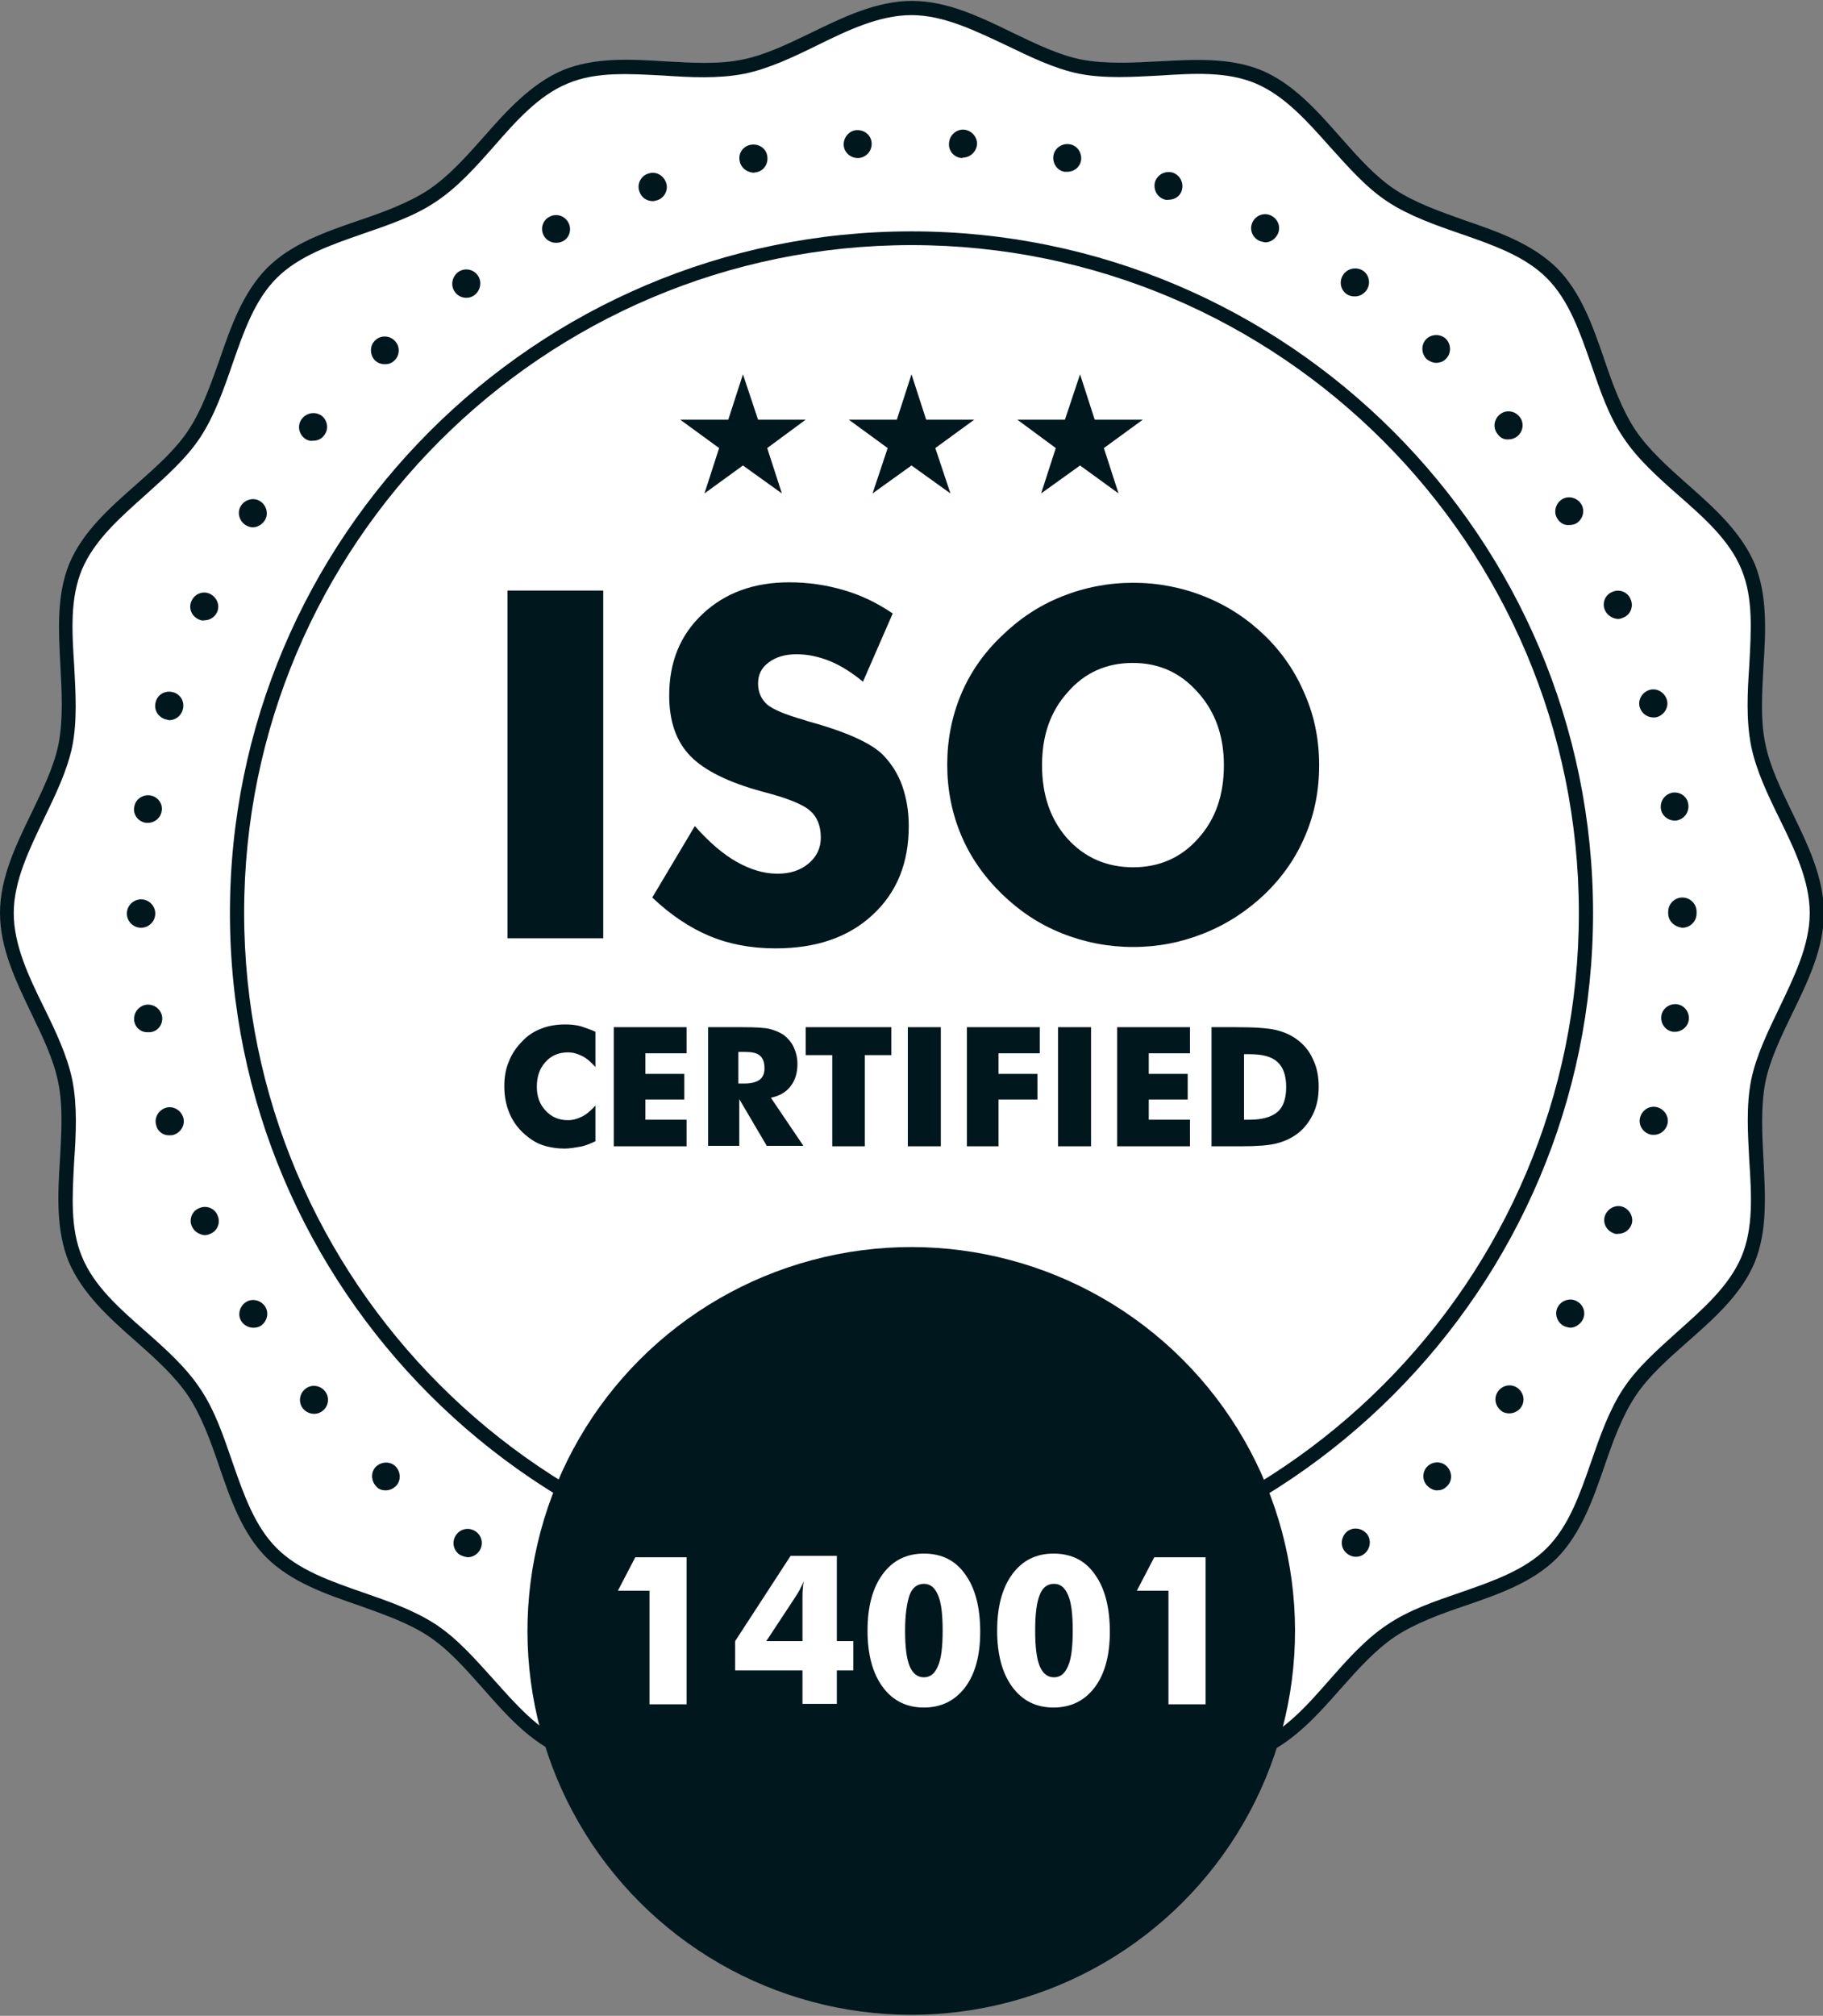 <?xml version="1.0" encoding="utf-8"?>
<!-- Generator: Adobe Illustrator 28.2.0, SVG Export Plug-In . SVG Version: 6.00 Build 0)  -->
<svg version="1.1" id="Layer_1" xmlns="http://www.w3.org/2000/svg" xmlns:xlink="http://www.w3.org/1999/xlink" x="0px" y="0px"
	 viewBox="0 0 398 440" style="enable-background:new 0 0 398 440;" xml:space="preserve">
<rect x="0" y="0" width="398" height="440" fill="#808080" stroke="none"/>
<style type="text/css">
	.st0{fill:#FFFFFF;}
	.st1{fill:#01171E;}
</style>
<g>
	<g>
		<path class="st0" d="M396.5,199.3c0,12.9-10.4,24.6-12.8,36.8c-2.5,12.5,2.6,27.3-2.2,38.8c-4.9,11.7-18.9,18.6-25.9,29
			c-7,10.5-8,26.1-16.9,35c-8.9,8.9-24.5,9.9-35,16.9c-10.4,7-17.3,21-29,25.9c-11.5,4.8-26.3-0.3-38.8,2.2
			c-12.2,2.4-23.9,12.8-36.8,12.8c-12.9,0-24.6-10.4-36.8-12.8c-12.5-2.5-27.3,2.6-38.8-2.2c-11.7-4.9-18.6-18.9-29-25.9
			c-10.5-7-26.1-8-35-16.9c-8.9-8.9-9.9-24.5-16.9-35c-7-10.4-21-17.3-25.9-29c-4.8-11.5,0.3-26.3-2.2-38.8
			c-2.4-12.2-12.8-23.9-12.8-36.8c0-12.9,10.4-24.6,12.8-36.8c2.5-12.5-2.6-27.3,2.2-38.8c4.9-11.7,18.9-18.6,25.9-29
			c7-10.5,8-26.1,16.9-35c8.9-8.9,24.5-9.9,35-16.9c10.4-7,17.3-21,29-25.9c11.5-4.8,26.3,0.3,38.8-2.2
			c12.2-2.4,23.9-12.8,36.8-12.8s24.6,10.4,36.8,12.8c12.5,2.5,27.3-2.6,38.8,2.2c11.7,4.9,18.6,18.9,29,25.9c10.5,7,26.1,8,35,16.9
			s9.9,24.5,16.9,35c7,10.4,21,17.3,25.9,29c4.8,11.5-0.3,26.3,2.2,38.8C386.1,174.7,396.5,186.4,396.5,199.3z"/>
		<path class="st1" d="M199,398.3c-7.7,0-14.9-3.5-21.9-6.9c-5.2-2.5-10.1-4.9-15.1-5.9c-5.3-1-11.1-0.7-16.8-0.4
			c-7.6,0.4-15.5,0.9-22.4-1.9c-7-2.9-12.3-8.9-17.4-14.7c-3.9-4.4-7.5-8.5-11.9-11.4c-4.4-2.9-9.9-4.8-15.2-6.7
			c-7.3-2.5-14.7-5.1-20.1-10.4c-5.3-5.3-7.9-12.8-10.4-20.1c-1.8-5.3-3.8-10.8-6.7-15.2c-2.9-4.3-7-8-11.4-11.9
			c-5.8-5.1-11.7-10.4-14.7-17.4c-2.8-6.9-2.4-14.7-1.9-22.4c0.3-5.7,0.7-11.5-0.4-16.8c-1-5-3.4-9.9-5.9-15.1
			C3.5,214.2,0,207,0,199.3c0-7.7,3.5-14.9,6.9-21.9c2.5-5.2,4.9-10.1,5.9-15.1c1-5.3,0.7-11.1,0.4-16.8c-0.4-7.6-0.9-15.5,1.9-22.4
			c2.9-7,8.9-12.3,14.7-17.4c4.4-3.9,8.5-7.5,11.4-11.9c2.9-4.4,4.8-9.9,6.7-15.2c2.5-7.3,5.1-14.7,10.4-20.1
			c5.3-5.3,12.8-7.9,20.1-10.4c5.3-1.8,10.8-3.8,15.2-6.7c4.3-2.9,8-7,11.9-11.4c5.1-5.8,10.4-11.7,17.4-14.7
			c6.9-2.8,14.7-2.4,22.4-1.9c5.7,0.3,11.5,0.7,16.8-0.4c5-1,9.9-3.4,15.1-5.9c7-3.4,14.2-6.9,21.9-6.9s14.9,3.5,21.9,6.9
			c5.2,2.5,10.1,4.9,15.1,5.9c5.3,1,11.1,0.7,16.8,0.4c7.6-0.4,15.5-0.9,22.4,1.9c7,2.9,12.3,8.9,17.4,14.7
			c3.9,4.4,7.5,8.5,11.9,11.4c4.4,2.9,9.9,4.8,15.2,6.7c7.3,2.5,14.7,5.1,20.1,10.4c5.3,5.3,7.9,12.8,10.4,20.1
			c1.8,5.3,3.8,10.8,6.7,15.2c2.9,4.3,7,8,11.4,11.9c5.8,5.1,11.7,10.4,14.7,17.4c2.8,6.9,2.4,14.7,1.9,22.4
			c-0.3,5.7-0.7,11.5,0.4,16.8c1,5,3.4,9.9,5.9,15.1c3.4,7,6.9,14.2,6.9,21.9c0,7.7-3.5,14.9-6.9,21.9c-2.5,5.2-4.9,10.1-5.9,15.1
			c-1,5.3-0.7,11.1-0.4,16.8c0.4,7.6,0.9,15.5-1.9,22.4c-2.9,7-8.9,12.3-14.7,17.4c-4.4,3.9-8.5,7.5-11.4,11.9
			c-2.9,4.4-4.9,9.9-6.7,15.2c-2.5,7.2-5.1,14.7-10.4,20.1c-5.3,5.3-12.8,7.9-20.1,10.4c-5.3,1.8-10.8,3.8-15.2,6.7
			c-4.3,2.9-8,7-11.9,11.4c-5.1,5.8-10.4,11.7-17.4,14.7c-6.9,2.8-14.7,2.4-22.4,1.9c-5.7-0.3-11.5-0.7-16.8,0.4
			c-5,1-9.9,3.4-15.1,5.9C213.9,394.8,206.7,398.3,199,398.3z M153.7,381.7c3,0,6,0.2,8.9,0.8c5.4,1.1,10.7,3.7,15.9,6.2
			c6.7,3.2,13.6,6.6,20.6,6.6s13.9-3.3,20.6-6.6c5.1-2.5,10.5-5.1,15.9-6.2c5.6-1.1,11.7-0.8,17.5-0.4c7.6,0.4,14.8,0.9,21-1.7
			c6.4-2.6,11.4-8.3,16.3-13.9c3.8-4.3,7.8-8.8,12.5-11.9c4.7-3.2,10.4-5.1,15.9-7c7.2-2.5,14.1-4.9,18.9-9.7
			c4.8-4.8,7.2-11.7,9.7-18.9c1.9-5.5,3.9-11.2,7-15.9c3.1-4.7,7.6-8.6,11.9-12.5c5.5-4.9,11.2-9.9,13.9-16.3
			c2.6-6.2,2.2-13.4,1.7-21c-0.3-5.8-0.7-11.9,0.4-17.5c1.1-5.4,3.7-10.7,6.2-15.9c3.2-6.7,6.6-13.6,6.6-20.6s-3.3-13.9-6.6-20.6
			c-2.5-5.1-5.1-10.5-6.2-15.9c-1.1-5.6-0.8-11.7-0.4-17.5c0.4-7.6,0.9-14.8-1.7-21c-2.6-6.4-8.3-11.4-13.9-16.3
			c-4.3-3.8-8.8-7.8-11.9-12.5c-3.2-4.7-5.1-10.4-7-15.9c-2.5-7.2-4.9-14.1-9.7-18.9c-4.8-4.8-11.7-7.2-18.9-9.7
			c-5.5-1.9-11.2-3.9-15.9-7c-4.7-3.1-8.6-7.6-12.5-11.9c-4.9-5.5-9.9-11.2-16.3-13.9c-6.2-2.6-13.4-2.2-21-1.7
			c-5.8,0.3-11.9,0.7-17.5-0.4c-5.4-1.1-10.7-3.7-15.9-6.2C212.9,6.7,206,3.3,199,3.3s-13.9,3.3-20.6,6.6
			c-5.1,2.5-10.5,5.1-15.9,6.2c-5.6,1.1-11.7,0.8-17.5,0.4c-7.6-0.4-14.8-0.9-21,1.7c-6.4,2.6-11.4,8.3-16.3,13.9
			c-3.8,4.3-7.8,8.8-12.5,11.9c-4.7,3.2-10.4,5.1-15.9,7c-7.2,2.5-14.1,4.9-18.9,9.7s-7.2,11.7-9.7,18.9c-1.9,5.5-3.9,11.2-7,15.9
			c-3.1,4.7-7.6,8.6-11.9,12.5c-5.5,4.9-11.2,9.9-13.9,16.3c-2.6,6.2-2.2,13.4-1.7,21c0.3,5.8,0.7,11.9-0.4,17.5
			c-1.1,5.4-3.7,10.7-6.2,15.9C6.4,185.4,3,192.3,3,199.3s3.3,13.9,6.6,20.6c2.5,5.1,5.1,10.5,6.2,15.9c1.1,5.6,0.8,11.7,0.4,17.5
			c-0.4,7.6-0.9,14.8,1.7,21c2.6,6.4,8.3,11.4,13.9,16.3c4.3,3.8,8.8,7.8,11.9,12.5c3.2,4.7,5.1,10.4,7,15.9
			c2.5,7.2,4.9,14.1,9.7,18.9c4.8,4.8,11.7,7.2,18.9,9.7c5.5,1.9,11.2,3.9,15.9,7c4.7,3.1,8.6,7.6,12.5,11.9
			c4.9,5.5,9.9,11.2,16.3,13.9c6.2,2.6,13.4,2.2,21,1.7C147.9,381.9,150.8,381.7,153.7,381.7z"/>
	</g>
	<g>
		<circle class="st0" cx="199" cy="199.3" r="147.3"/>
		<path class="st1" d="M199,348.1c-82.1,0-148.8-66.8-148.8-148.8S116.9,50.5,199,50.5s148.8,66.8,148.8,148.8
			S281.1,348.1,199,348.1z M199,53.5c-80.4,0-145.7,65.4-145.7,145.7C53.3,279.6,118.6,345,199,345s145.7-65.4,145.7-145.7
			C344.7,118.9,279.4,53.5,199,53.5z"/>
	</g>
	<g>
		<path class="st1" d="M187.4,370.2c-1.7-0.1-3-1.6-2.9-3.3l0,0c0.1-1.7,1.6-3,3.3-2.8l0,0c1.7,0.1,3,1.6,2.8,3.3l0,0
			c-0.1,1.6-1.5,2.8-3,2.8l0,0C187.5,370.2,187.5,370.2,187.4,370.2z M207.5,367.3c-0.1-1.7,1.1-3.2,2.8-3.3l0,0
			c1.7-0.1,3.1,1.2,3.3,2.8l0,0c0.1,1.7-1.2,3.2-2.8,3.3l0,0l0,0l0,0c-0.1,0-0.1,0-0.2,0l0,0C209,370.2,207.6,368.9,207.5,367.3z
			 M164.2,367c-1.7-0.4-2.7-2-2.4-3.6l0,0c0.4-1.7,2-2.7,3.6-2.4l0,0c1.7,0.3,2.7,2,2.4,3.6l0,0c-0.3,1.4-1.6,2.4-3,2.4l0,0
			C164.7,367.1,164.5,367.1,164.2,367z M230.3,364.6c-0.4-1.7,0.7-3.3,2.4-3.6l0,0c1.7-0.3,3.3,0.7,3.6,2.4l0,0
			c0.4,1.7-0.7,3.3-2.4,3.6l0,0l0,0l0,0c-0.2,0-0.4,0.1-0.6,0.1l0,0C231.9,367.1,230.6,366.1,230.3,364.6z M141.7,360.7L141.7,360.7
			L141.7,360.7c-1.6-0.6-2.4-2.3-1.9-3.9l0,0c0.6-1.6,2.3-2.4,3.9-1.9l0,0c1.6,0.6,2.4,2.3,1.9,3.9l0,0c-0.4,1.3-1.6,2-2.9,2l0,0
			C142.4,360.9,142,360.9,141.7,360.7z M252.5,358.8c-0.6-1.6,0.3-3.3,1.9-3.9l0,0c1.6-0.6,3.4,0.3,3.9,1.9l0,0
			c0.6,1.6-0.3,3.3-1.9,3.9l0,0c-0.4,0.1-0.7,0.2-1,0.2l0,0C254.1,360.9,253,360.1,252.5,358.8z M120.3,351.4
			c-1.5-0.8-2.1-2.6-1.3-4.1l0,0c0.8-1.5,2.6-2.1,4.1-1.3l0,0c1.5,0.8,2.1,2.6,1.3,4.1l0,0c-0.6,1-1.6,1.7-2.7,1.7l0,0
			C121.2,351.8,120.7,351.7,120.3,351.4z M273.7,350.1c-0.8-1.5-0.2-3.4,1.3-4.1l0,0c1.5-0.8,3.4-0.2,4.1,1.3l0,0
			c0.8,1.5,0.2,3.4-1.3,4.1l0,0c-0.4,0.2-0.9,0.4-1.4,0.4l0,0C275.3,351.7,274.3,351.1,273.7,350.1z M100.3,339.3
			c-1.4-1-1.7-2.9-0.7-4.3l0,0c1-1.4,2.9-1.7,4.3-0.7l0,0c1.4,1,1.7,2.9,0.7,4.3l0,0c-0.6,0.8-1.5,1.3-2.5,1.3l0,0
			C101.4,339.8,100.8,339.6,100.3,339.3z M293.5,338.5c-1-1.4-0.6-3.3,0.7-4.3l0,0c1.4-1,3.3-0.6,4.3,0.7l0,0c1,1.4,0.6,3.3-0.7,4.3
			l0,0l0,0l0,0c-0.5,0.4-1.1,0.6-1.8,0.6l0,0C295.1,339.8,294.1,339.3,293.5,338.5z M82.2,324.5c-1.2-1.2-1.3-3.1-0.2-4.3l0,0
			c1.2-1.2,3.1-1.3,4.3-0.2l0,0c1.2,1.2,1.3,3.1,0.2,4.3l0,0c-0.6,0.6-1.4,1-2.3,1l0,0C83.5,325.3,82.7,325.1,82.2,324.5z
			 M311.6,324.3c-1.2-1.2-1.1-3.2,0.1-4.3l0,0c1.2-1.1,3.2-1.1,4.3,0.2l0,0c1.1,1.2,1.1,3.2-0.2,4.3l0,0c-0.6,0.6-1.3,0.8-2.1,0.8
			l0,0C313,325.3,312.2,324.9,311.6,324.3z M66.2,307.5c-1.1-1.3-0.9-3.2,0.4-4.3l0,0c1.3-1.1,3.2-0.9,4.3,0.4l0,0
			c1.1,1.3,0.9,3.2-0.4,4.3l0,0c-0.6,0.5-1.3,0.7-1.9,0.7l0,0C67.7,308.6,66.8,308.2,66.2,307.5z M327.6,307.8
			c-1.3-1.1-1.5-3-0.4-4.3v0c1.1-1.3,3-1.5,4.3-0.4l0,0c1.3,1.1,1.5,3,0.4,4.3l0,0c-0.6,0.7-1.5,1.1-2.4,1.1l0,0
			C328.8,308.5,328.1,308.3,327.6,307.8z M52.7,288.4c-0.9-1.4-0.4-3.3,1-4.2l0,0c1.4-0.9,3.3-0.4,4.2,1l0,0c0.9,1.4,0.4,3.3-1,4.2
			l0,0c-0.5,0.3-1,0.4-1.6,0.4l0,0C54.3,289.8,53.3,289.3,52.7,288.4z M341.2,289.3c-1.4-0.9-1.9-2.8-1-4.2l0,0
			c0.9-1.4,2.8-1.9,4.2-1l0,0c1.5,0.9,1.9,2.8,1,4.2l0,0c-0.6,0.9-1.6,1.5-2.6,1.5l0,0C342.2,289.7,341.7,289.6,341.2,289.3z
			 M41.9,267.7c-0.7-1.5,0-3.4,1.6-4l0,0c1.5-0.7,3.4,0,4,1.6l0,0c0.7,1.5,0,3.4-1.6,4l0,0c-0.4,0.2-0.8,0.3-1.2,0.3l0,0
			C43.5,269.5,42.4,268.8,41.9,267.7z M352.1,269.1c-1.6-0.7-2.3-2.5-1.6-4l0,0c0.7-1.5,2.5-2.3,4-1.6l0,0c1.5,0.7,2.3,2.5,1.6,4
			l0,0c-0.5,1.1-1.6,1.8-2.8,1.8l0,0C352.9,269.4,352.5,269.3,352.1,269.1z M34.1,245.6L34.1,245.6L34.1,245.6
			c-0.5-1.6,0.5-3.3,2.1-3.8l0,0c1.6-0.5,3.3,0.5,3.8,2.1v0c0.5,1.6-0.5,3.3-2.1,3.8l0,0c-0.3,0.1-0.6,0.1-0.8,0.1l0,0
			C35.7,247.9,34.4,247,34.1,245.6z M360.2,247.6c-1.6-0.5-2.6-2.1-2.1-3.8l0,0c0.5-1.6,2.1-2.6,3.8-2.1l0,0
			c1.6,0.5,2.6,2.2,2.1,3.8l0,0c-0.4,1.3-1.6,2.2-2.9,2.2l0,0C360.8,247.7,360.5,247.7,360.2,247.6z M29.3,222.8L29.3,222.8
			L29.3,222.8c-0.2-1.7,0.9-3.2,2.6-3.5l0,0c1.7-0.2,3.2,0.9,3.5,2.6v0c0.2,1.7-0.9,3.2-2.6,3.4l0,0c-0.2,0-0.3,0-0.4,0l0,0
			C30.8,225.4,29.5,224.3,29.3,222.8z M365.3,225.2c-1.7-0.2-2.8-1.8-2.6-3.4l0,0c0.2-1.7,1.8-2.8,3.4-2.6l0,0
			c1.7,0.2,2.8,1.8,2.6,3.4l0,0l0,0l0,0c-0.2,1.5-1.5,2.6-3,2.6l0,0C365.5,225.2,365.4,225.2,365.3,225.2z M27.7,199.4
			c0-1.7,1.4-3.1,3.1-3.1l0,0c1.7,0,3.1,1.4,3.1,3.1l0,0c0,1.7-1.4,3.1-3.1,3.1l0,0C29.1,202.5,27.7,201.1,27.7,199.4z M364.2,199.3
			L364.2,199.3c0,0,0-0.1,0-0.1l0,0c0-0.1,0-0.1,0-0.2l0,0c0-1.7,1.4-3.1,3.1-3.1l0,0c1.7,0,3.1,1.4,3.1,3.1l0,0c0,0.1,0,0.1,0,0.2
			l0,0c0,0.1,0,0.1,0,0.2l0,0c0,1.7-1.4,3.1-3.1,3.1l0,0C365.5,202.3,364.2,201,364.2,199.3z M31.9,179.6c-1.7-0.2-2.9-1.8-2.6-3.4
			l0,0c0.2-1.7,1.8-2.8,3.4-2.6l0,0c1.7,0.2,2.9,1.8,2.6,3.4l0,0c-0.2,1.5-1.5,2.6-3,2.6l0,0C32.2,179.6,32,179.6,31.9,179.6z
			 M362.6,176.5L362.6,176.5c-0.2-1.7,0.9-3.2,2.6-3.5l0,0c1.7-0.2,3.2,0.9,3.4,2.6l0,0l0,0l0,0c0.2,1.7-0.9,3.2-2.6,3.5l0,0
			c-0.1,0-0.3,0-0.4,0l0,0C364.1,179.1,362.8,178,362.6,176.5z M36.1,157c-1.6-0.5-2.6-2.1-2.1-3.8l0,0c0.4-1.6,2.1-2.6,3.8-2.1l0,0
			c1.6,0.4,2.6,2.1,2.1,3.8l0,0c-0.4,1.4-1.6,2.3-3,2.3l0,0C36.7,157.1,36.4,157.1,36.1,157z M358,154.4c-0.5-1.6,0.5-3.3,2.1-3.8
			l0,0c1.6-0.5,3.3,0.5,3.8,2.1l0,0c0.5,1.6-0.5,3.3-2.1,3.8l0,0c-0.3,0.1-0.6,0.1-0.8,0.1l0,0C359.6,156.6,358.4,155.7,358,154.4z
			 M43.4,135.2c-1.6-0.7-2.3-2.5-1.6-4l0,0c0.7-1.6,2.5-2.3,4-1.6l0,0c1.5,0.7,2.3,2.5,1.6,4l0,0c-0.5,1.1-1.6,1.8-2.8,1.8l0,0
			C44.2,135.5,43.8,135.4,43.4,135.2z M350.4,133.2L350.4,133.2c-0.7-1.5,0-3.4,1.6-4l0,0c1.5-0.7,3.4,0,4,1.6l0,0l0,0l0,0
			c0.7,1.5,0,3.4-1.6,4l0,0c-0.4,0.2-0.8,0.3-1.2,0.3l0,0C352,135,350.9,134.3,350.4,133.2z M53.6,114.6c-1.4-0.9-1.9-2.8-1-4.2l0,0
			l0,0l0,0c0.9-1.4,2.8-1.9,4.2-1l0,0c1.4,0.9,1.9,2.8,1,4.2l0,0c-0.6,0.9-1.6,1.5-2.6,1.5l0,0C54.6,115.1,54.1,114.9,53.6,114.6z
			 M340,113.2L340,113.2c-0.9-1.4-0.4-3.3,1-4.2l0,0c1.4-0.9,3.3-0.4,4.2,1l0,0c0.9,1.4,0.4,3.3-1,4.2l0,0c-0.5,0.3-1.1,0.4-1.6,0.4
			l0,0C341.6,114.7,340.6,114.2,340,113.2z M66.4,95.6c-1.3-1.1-1.5-3-0.4-4.3l0,0c1.1-1.3,3-1.5,4.3-0.5l0,0c1.3,1.1,1.5,3,0.4,4.3
			l0,0c-0.6,0.8-1.5,1.1-2.4,1.1l0,0C67.7,96.3,67,96.1,66.4,95.6z M327,94.8c-1.1-1.3-0.9-3.2,0.4-4.3l0,0c1.3-1.1,3.2-0.9,4.3,0.4
			l0,0c1.1,1.3,0.9,3.2-0.4,4.3l0,0c-0.6,0.5-1.3,0.7-1.9,0.7l0,0C328.4,96,327.6,95.6,327,94.8z M81.8,78.6
			c-1.1-1.2-1.1-3.2,0.1-4.3l0,0c1.2-1.2,3.2-1.1,4.3,0.1l0,0c1.2,1.2,1.1,3.2-0.1,4.3l0,0c-0.6,0.6-1.3,0.8-2.1,0.8l0,0
			C83.2,79.5,82.4,79.2,81.8,78.6z M311.5,78.4c-1.2-1.1-1.3-3.1-0.2-4.3l0,0c1.1-1.2,3.1-1.3,4.3-0.2l0,0l0,0l0,0
			c1.2,1.1,1.3,3.1,0.2,4.3l0,0c-0.6,0.7-1.4,1-2.3,1l0,0C312.9,79.2,312.1,78.9,311.5,78.4z M99.3,63.7c-1-1.4-0.6-3.3,0.7-4.3l0,0
			c1.4-1,3.3-0.7,4.3,0.7l0,0c1,1.4,0.6,3.3-0.7,4.3l0,0c-0.5,0.4-1.1,0.6-1.8,0.6l0,0C100.9,65,99.9,64.6,99.3,63.7z M294,64.2
			c-1.4-1-1.7-2.9-0.7-4.3l0,0c1-1.4,2.9-1.7,4.3-0.8l0,0c1.4,1,1.7,2.9,0.7,4.3l0,0c-0.6,0.8-1.5,1.3-2.5,1.3l0,0
			C295.2,64.7,294.6,64.6,294,64.2z M118.7,51.4c-0.8-1.5-0.2-3.4,1.3-4.1l0,0c1.5-0.8,3.3-0.2,4.1,1.3l0,0c0.8,1.5,0.2,3.4-1.3,4.1
			l0,0c-0.5,0.2-0.9,0.3-1.4,0.3l0,0C120.3,53,119.2,52.4,118.7,51.4z M274.8,52.5c-1.5-0.8-2.1-2.6-1.3-4.1l0,0
			c0.8-1.5,2.6-2.1,4.1-1.3l0,0c1.5,0.8,2.1,2.6,1.3,4.1l0,0c-0.6,1.1-1.6,1.7-2.7,1.7l0,0C275.7,52.8,275.2,52.7,274.8,52.5z
			 M139.6,41.8c-0.6-1.6,0.3-3.4,1.9-3.9l0,0c1.6-0.6,3.3,0.3,3.9,1.9l0,0c0.6,1.6-0.3,3.4-1.9,3.9l0,0c-0.4,0.1-0.7,0.2-1,0.2l0,0
			C141.2,43.9,140,43.1,139.6,41.8z M254.1,43.5c-1.6-0.6-2.4-2.3-1.9-3.9l0,0c0.6-1.6,2.3-2.4,3.9-1.9l0,0c1.6,0.6,2.4,2.3,1.9,3.9
			l0,0c-0.4,1.3-1.6,2-2.9,2l0,0C254.8,43.7,254.4,43.6,254.1,43.5z M161.5,35.2c-0.4-1.7,0.7-3.3,2.4-3.6l0,0l0,0l0,0
			c1.7-0.3,3.3,0.7,3.6,2.4l0,0c0.3,1.7-0.7,3.3-2.4,3.6h0c-0.2,0-0.4,0.1-0.6,0.1l0,0C163.1,37.6,161.8,36.7,161.5,35.2z
			 M232.4,37.5L232.4,37.5c-1.7-0.3-2.7-2-2.4-3.6l0,0c0.3-1.7,2-2.7,3.6-2.4l0,0c1.7,0.3,2.7,2,2.4,3.6l0,0c-0.3,1.5-1.6,2.4-3,2.4
			l0,0C232.8,37.5,232.6,37.5,232.4,37.5z M184.2,31.7c-0.1-1.7,1.2-3.2,2.8-3.3l0,0c1.7-0.1,3.2,1.1,3.3,2.8l0,0
			c0.1,1.7-1.1,3.1-2.8,3.3l0,0c-0.1,0-0.2,0-0.2,0l0,0C185.7,34.5,184.3,33.3,184.2,31.7z M210,34.5c-1.7-0.1-3-1.6-2.8-3.3l0,0
			c0.1-1.7,1.6-3,3.2-2.9l0,0c0,0,0,0,0,0l0,0c1.7,0.1,3,1.6,2.9,3.2l0,0c-0.1,1.6-1.5,2.9-3.1,2.9l0,0
			C210.2,34.5,210.1,34.5,210,34.5z"/>
	</g>
	
		<ellipse transform="matrix(0.707 -0.707 0.707 0.707 -193.44 244.983)" class="st1" cx="199" cy="356" rx="83.8" ry="83.8"/>
	<g>
		<g>
			<path class="st1" d="M110.8,204.8v-75.9h20.9v75.9H110.8z"/>
			<path class="st1" d="M151.7,180.3c3.1,3.5,6.1,6.1,9.1,7.8c3,1.7,6,2.6,8.9,2.6c2.8,0,5-0.7,6.8-2.2c1.8-1.5,2.7-3.4,2.7-5.7
				c0-2.5-0.8-4.5-2.3-5.8c-1.5-1.4-5-2.8-10.4-4.2c-7.4-2-12.7-4.6-15.8-7.8c-3.1-3.2-4.6-7.6-4.6-13.2c0-7.3,2.4-13.2,7.3-17.8
				c4.9-4.6,11.2-6.9,18.9-6.9c4.2,0,8.1,0.6,11.9,1.7c3.8,1.1,7.3,2.8,10.7,5.1l-6.5,14.9c-2.4-2-4.8-3.5-7.2-4.5
				c-2.5-1-4.9-1.5-7.3-1.5c-2.5,0-4.5,0.6-6.1,1.8c-1.6,1.2-2.3,2.7-2.3,4.6c0,1.9,0.7,3.4,2,4.6c1.4,1.1,4,2.2,7.9,3.3l0.9,0.3
				c8.4,2.3,14,4.8,16.6,7.5c1.8,1.9,3.2,4.1,4.1,6.7c0.9,2.6,1.4,5.5,1.4,8.7c0,8.1-2.6,14.5-7.9,19.4c-5.3,4.9-12.3,7.3-21.2,7.3
				c-5.3,0-10.1-0.9-14.4-2.7c-4.3-1.8-8.5-4.6-12.5-8.4L151.7,180.3z"/>
			<path class="st1" d="M288,167c0,5.5-1,10.6-3,15.3c-2,4.8-4.9,9-8.8,12.8c-3.9,3.7-8.3,6.6-13.3,8.6c-5,2-10.1,3-15.5,3
				c-5.4,0-10.6-1-15.6-3c-5-2-9.3-4.9-13.1-8.6c-3.9-3.8-6.9-8.1-8.9-12.9c-2-4.8-3-9.9-3-15.3c0-5.4,1-10.5,3-15.3
				c2-4.8,5-9.1,8.9-12.8c3.8-3.7,8.1-6.6,13.1-8.6c5-2,10.2-3,15.6-3c5.4,0,10.6,1,15.6,3c5,2,9.4,4.9,13.2,8.6
				c3.8,3.7,6.7,8,8.7,12.8C287,156.4,288,161.6,288,167z M247.4,189.3c5.7,0,10.5-2.1,14.2-6.3c3.8-4.2,5.6-9.5,5.6-16
				c0-6.4-1.9-11.7-5.7-15.9c-3.8-4.3-8.5-6.4-14.2-6.4c-5.7,0-10.5,2.1-14.2,6.4c-3.8,4.2-5.6,9.5-5.6,15.9c0,6.5,1.8,11.8,5.5,16
				C236.8,187.2,241.6,189.3,247.4,189.3z"/>
		</g>
		<g>
			<path class="st1" d="M130,225.2v7.7c-1-1.1-1.9-1.9-2.9-2.4c-1-0.5-2-0.8-3.1-0.8c-2,0-3.7,0.7-4.9,2.1c-1.3,1.4-1.9,3.2-1.9,5.4
				c0,2.1,0.6,3.8,1.9,5.2c1.3,1.4,2.9,2.1,4.9,2.1c1.1,0,2.1-0.3,3.1-0.8c1-0.5,1.9-1.3,2.9-2.4v7.8c-1.1,0.5-2.2,1-3.4,1.2
				s-2.2,0.4-3.4,0.4c-1.4,0-2.7-0.2-3.9-0.5c-1.2-0.3-2.3-0.8-3.3-1.5c-1.9-1.3-3.4-2.9-4.4-4.9c-1-2-1.5-4.2-1.5-6.7
				c0-2,0.3-3.8,1-5.4c0.6-1.6,1.6-3.1,2.9-4.4c1.2-1.3,2.6-2.2,4.2-2.8c1.5-0.6,3.3-0.9,5.2-0.9c1.1,0,2.3,0.1,3.4,0.4
				C127.7,224.3,128.9,224.7,130,225.2z"/>
			<path class="st1" d="M134,250.2v-26h15.9v5.7h-9v4.5h8.5v5.6h-8.5v4.4h9v5.8H134z"/>
			<path class="st1" d="M154.6,250.2v-26h7.4c2.9,0,4.9,0.1,6.1,0.4c1.1,0.3,2.1,0.7,3,1.3c0.9,0.7,1.7,1.6,2.2,2.7
				c0.5,1.1,0.8,2.3,0.8,3.6c0,2-0.5,3.6-1.5,4.9c-1,1.3-2.4,2.1-4.3,2.5l7.1,10.5h-8l-6-10.2v10.2H154.6z M161.2,236.5h1.3
				c1.5,0,2.6-0.3,3.3-0.8c0.7-0.5,1.1-1.3,1.1-2.5c0-1.3-0.3-2.2-1-2.8c-0.7-0.6-1.8-0.8-3.3-0.8h-1.4V236.5z"/>
			<path class="st1" d="M181.7,250.2v-19.9h-5.8v-6.1h18.7v6.1h-5.8v19.9H181.7z"/>
			<path class="st1" d="M198.2,250.2v-26h7.2v26H198.2z"/>
			<path class="st1" d="M211.1,250.2v-26H227v5.7h-9v4.5h8.5v5.6H218v10.2H211.1z"/>
			<path class="st1" d="M231,250.2v-26h7.2v26H231z"/>
			<path class="st1" d="M243.9,250.2v-26h15.9v5.7h-9v4.5h8.5v5.6h-8.5v4.4h9v5.8H243.9z"/>
			<path class="st1" d="M264.5,250.2v-26h5.4c4,0,6.9,0.2,8.6,0.6c1.7,0.4,3.1,1,4.4,1.9c1.6,1.1,2.9,2.6,3.7,4.4
				c0.9,1.8,1.3,3.8,1.3,6.1c0,2.3-0.4,4.3-1.3,6.1c-0.9,1.8-2.1,3.3-3.7,4.4c-1.3,0.9-2.7,1.5-4.3,1.9c-1.6,0.4-4.1,0.6-7.5,0.6
				H270H264.5z M271.6,244.4h1.2c2.8,0,4.8-0.6,6.1-1.7c1.3-1.1,1.9-3,1.9-5.4c0-2.5-0.6-4.3-1.9-5.5c-1.3-1.2-3.3-1.7-6.1-1.7h-1.2
				V244.4z"/>
		</g>
	</g>
	<g>
		<polygon class="st1" points="162.2,81.7 165.5,91.6 175.9,91.6 167.5,97.8 170.7,107.7 162.2,101.6 153.8,107.7 157,97.8 
			148.5,91.6 159,91.6 		"/>
		<polygon class="st1" points="199,81.7 202.2,91.6 212.7,91.6 204.2,97.8 207.5,107.7 199,101.6 190.5,107.7 193.8,97.8 
			185.3,91.6 195.8,91.6 		"/>
		<polygon class="st1" points="235.8,81.7 239,91.6 249.5,91.6 241,97.8 244.2,107.7 235.8,101.6 227.3,107.7 230.5,97.8 
			222.1,91.6 232.5,91.6 		"/>
	</g>
	<g>
		<path class="st0" d="M141.8,371.9v-24.7h-6.9l3.8-7.3h11.2v32.1H141.8z"/>
		<path class="st0" d="M175.2,371.9v-7.3h-14.7v-6.4l12.1-18.6h10.1v18.6h3.6v6.4h-3.6v7.3H175.2z M175.2,358.2v-9.4
			c0-0.9,0-1.6,0.1-2.2c0-0.6,0.1-1.1,0.2-1.5c-0.3,0.6-0.6,1.3-0.9,1.9c-0.3,0.6-0.8,1.3-1.3,2.1l-6,9.1H175.2z"/>
		<path class="st0" d="M214,356.2c0,5.1-1.1,9.2-3.3,12.1c-2.2,2.9-5.2,4.4-9,4.4c-3.8,0-6.8-1.5-9-4.5c-2.2-3-3.3-7.1-3.3-12.3
			c0-5.2,1.1-9.3,3.3-12.3c2.2-3,5.2-4.5,9-4.5c3.9,0,6.9,1.5,9,4.5C212.9,346.6,214,350.8,214,356.2z M197.6,355.9
			c0,3.5,0.3,6.1,1,7.8c0.7,1.6,1.7,2.4,3.1,2.4c1.4,0,2.4-0.8,3.1-2.5c0.7-1.6,1-4.2,1-7.7c0-3.5-0.3-6.1-1-7.7
			c-0.7-1.7-1.7-2.5-3.1-2.5c-1.4,0-2.5,0.8-3.1,2.4C198,349.8,197.6,352.4,197.6,355.9z"/>
		<path class="st0" d="M242.3,356.2c0,5.1-1.1,9.2-3.3,12.1c-2.2,2.9-5.2,4.4-9,4.4c-3.8,0-6.8-1.5-9-4.5c-2.2-3-3.3-7.1-3.3-12.3
			c0-5.2,1.1-9.3,3.3-12.3c2.2-3,5.2-4.5,9-4.5c3.9,0,6.9,1.5,9,4.5C241.2,346.6,242.3,350.8,242.3,356.2z M226,355.9
			c0,3.5,0.3,6.1,1,7.8c0.7,1.6,1.7,2.4,3.1,2.4c1.4,0,2.4-0.8,3.1-2.5c0.7-1.6,1-4.2,1-7.7c0-3.5-0.3-6.1-1-7.7
			c-0.7-1.7-1.7-2.5-3.1-2.5c-1.4,0-2.5,0.8-3.1,2.4C226.3,349.8,226,352.4,226,355.9z"/>
		<path class="st0" d="M255.1,371.9v-24.7h-6.9l3.8-7.3h11.2v32.1H255.1z"/>
	</g>
</g>
</svg>

